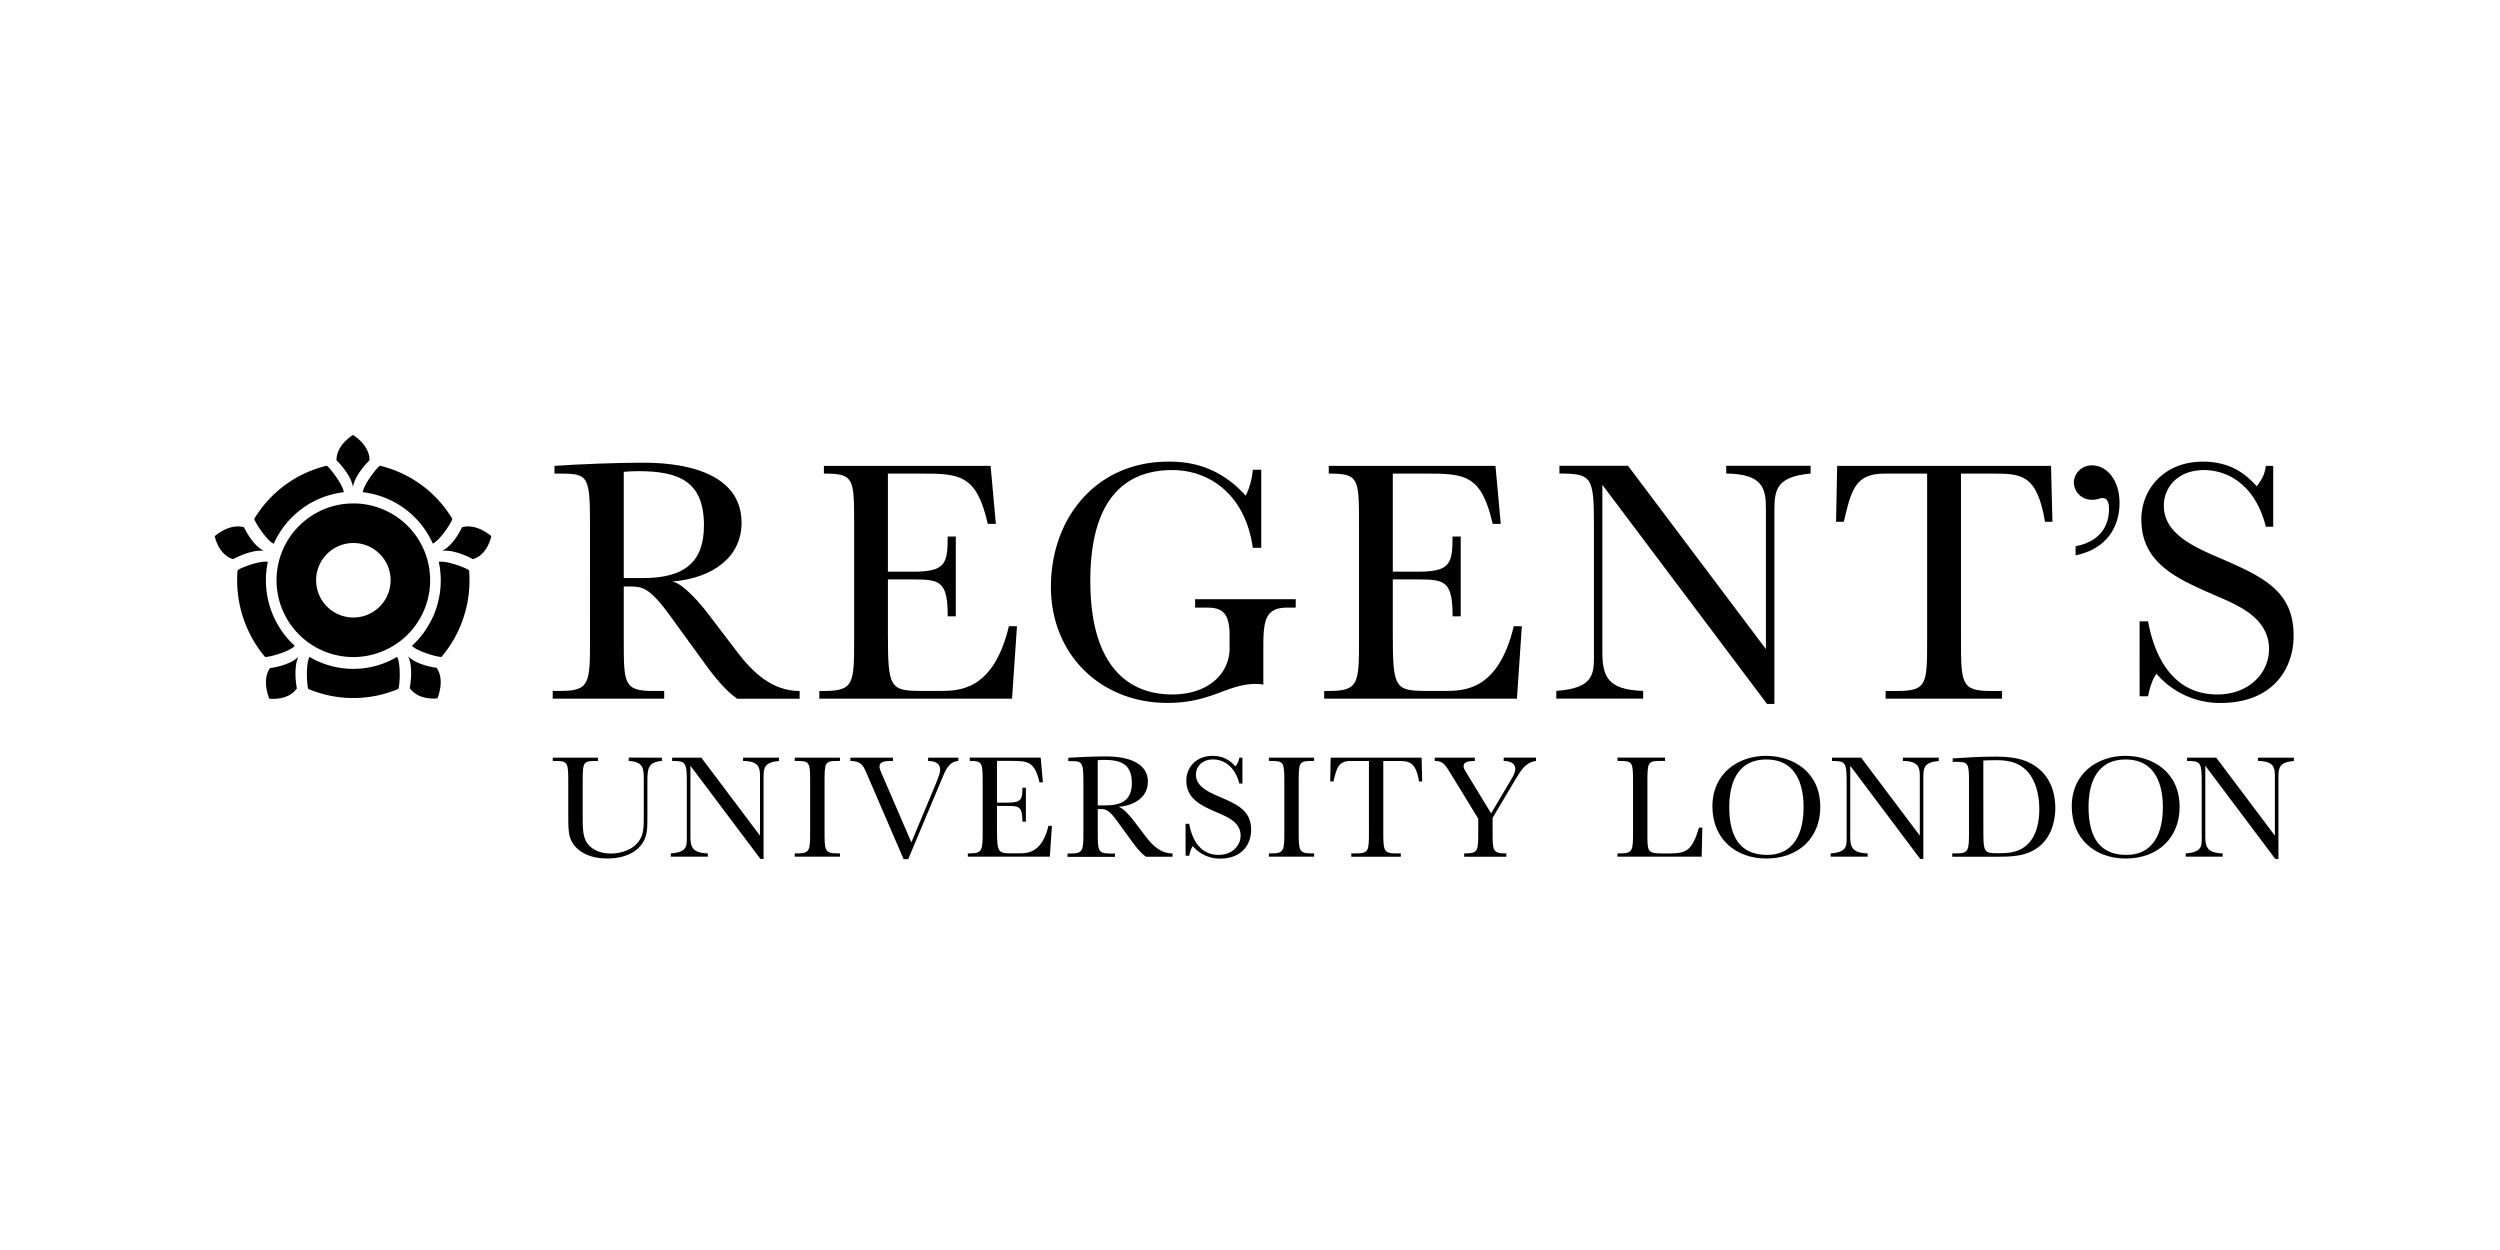 <svg xmlns="http://www.w3.org/2000/svg" viewBox="0 0 2267.72 1133.86"><g id="logo"><path d="M600.41,687.26v3c-13.16.93-13.16,7.88-13.16,19v29.84c0,11.81,0,17.63-3.51,24.15-4.77,8.68-15.75,15.48-32.85,15.48-18.59,0-27.41-8-30.95-13.18-4.48-6.65-4.48-12.89-4.48-28.09V709.93c0-18.17-.13-19.67-12.06-19.67h-2v-3h41v3c-13.45,0-13.86,0-13.86,19.4v28.21c0,12.91,0,20.09,3.4,25.8C535,769,542.21,774.24,554,774.24c8.93,0,20.34-3.12,26.17-12.19,3.8-5.87,3.8-12.06,3.8-23.47V708c0-10.86,0-16.85-13.7-17.78v-3Z"/><path d="M626.27,694.6v64.32c0,9.5,1.92,14.79,15.76,15.18v3H608.51v-3C623.85,773,623,766.92,623,758.92V709.66c0-18.2-.95-19.4-13.3-19.4v-3h26.46L689.38,758V703.82c0-7.57-1-13.43-15.34-13.56v-3h32.58v3c-13.17,1.2-14,6.1-14,14.53v74.33h-2.85Z"/><path d="M720.91,687.26h41v3H760c-11.8,0-12.06,1.07-12.06,19.4v44.1c0,17.36,0,20.34,11.4,20.34h2.56v3h-41v-3h2.58c11.4,0,11.4-3,11.4-20.34v-44.1c0-18.19-.26-19.4-12.07-19.4h-1.91Z"/><path d="M819.64,779.28l-34-78.85c-2.72-6.22-4.88-10.17-14.24-10.17v-3H810v3c-7.2,0-12.21.26-12.21,5.17,0,1.87.4,2.54,3.1,8.93l25.79,59.7,20.77-49.65c5.31-12.62,5.31-14.38,5.31-16.12,0-7.21-6.81-8-10.87-8v-3h27.42v3c-6.79,0-10.6,6-13.57,13l-31.89,76Z"/><path d="M954.19,749.15l-1.91,27.93H877.91v-3h1.77c11.68,0,11.68-3,11.68-20.35V709.68c0-17.81-.15-19.44-11.68-19.44v-3H944l2,22.4h-3.1c-4.34-19.15-10.85-19.44-26.07-19.44H904.39v37.87H914c12.62,0,13.43-3.13,13.43-13.56h3.13v30.8h-3.13c0-13.58-3-14.25-13.29-14.25h-9.77v21.31c0,20.62.8,21.69,13.15,21.69h6.65c7.6,0,20.91,0,26.88-25Z"/><path d="M995.73,730.54h7.47c16.41,0,23.48-6.5,23.48-20.35,0-16.94-9.65-20.91-25.38-20.91-2.44,0-3.81.18-5.57.3Zm45.47-21.29c0,12.75-10.45,21.29-26.88,22.67,4.07.24,11.68,9.35,14,12.48l11.39,15c5.7,7.43,13.17,14.76,23.88,14.76v3h-24.16c-2.32-1.76-5.81-4.47-11.93-12.89l-14.11-19.39c-8-11-10.72-11-15.73-11h-1.91v20c0,17.37-.13,20.35,11.25,20.35h4.35v3h-43v-3h2.85c11.54,0,11.54-3,11.54-20.35v-44.1c0-19.79-1-19.4-13.73-19.4v-3c9.66-.68,24.44-1.23,33.26-1.23,5.83,0,39-.54,39,23.2"/><path d="M1075.4,747.24h3.28c1.21,6.23,5.67,28.22,26.71,28.22,12.22,0,19.94-8.27,19.94-17.5,0-12.74-13.42-17.48-22.1-21.31-13.84-6.1-27.13-12.06-27.13-28.74,0-11.68,8.81-22.26,23.72-22.26,11.83,0,17.51,6,20.77,9.49a14.61,14.61,0,0,0,3.54-7.86H1127v23.47h-2.84c-4.08-16.27-14.78-21.86-23.88-21.86-10,0-15.47,6.66-15.47,13.72,0,10.72,11.13,15.73,21.57,20.22,17.38,7.46,28.48,13,28.48,30,0,13-8.27,26-28.2,26a32.16,32.16,0,0,1-24.69-11.3c-.85,1.24-2.19,3.26-3.26,8.71h-3.28Z"/><path d="M1151,687.26h41v3h-1.89c-11.81,0-12.08,1.07-12.08,19.4v44.1c0,17.36,0,20.34,11.41,20.34H1192v3h-41v-3h2.6c11.39,0,11.39-3,11.39-20.34v-44.1c0-18.19-.27-19.4-12.08-19.4H1151Z"/><path d="M1371.71,705.46c.93-1.5,2.84-5.3,2.84-7.75,0-5.68-5.28-7.47-10.58-7.47v-3h29.32v3c-9.38,1.38-13.16,7.63-19.26,17.8l-20.1,33.79v11.93c0,18.19-.12,20.36,12.46,20.36v3h-38.24v-3c12.91,0,12.74-2,12.74-20.36V742.63L1317.29,704c-6.79-11.11-8.26-13.72-15.87-13.72v-3h36.37v3c-7.45,0-10.19,1.52-10.19,4.65,0,1.88.69,3,3.4,7.45l21.57,35.42Z"/><path d="M1543.57,777.1h-76.38v-3h2.71c11.41,0,11.41-3,11.41-20.33V709.66c0-18.2-.28-19.42-12.09-19.42h-2v-3h43.14v3h-3.92c-11.81,0-12.1,1.11-12.1,19.42v47c0,15.61,0,17.48,13.46,17.48h6.78c15.58,0,20.34-3,26.6-23.45h3Z"/><path d="M1602.78,775.46c29.46,0,33.24-28.08,33.24-43.3,0-13-2.7-43.24-33.77-43.24-28,0-33.66,24.27-33.66,43.12,0,28,10.55,43.42,34.19,43.42m-1-89.84c24.44,0,49.39,14.27,49.39,46.42,0,27.41-19.13,46.71-49,46.71-27.29,0-48.86-17.4-48.86-47.26,0-30.51,24-45.87,48.43-45.87"/><path d="M1678.33,694.6v64.32c0,9.5,1.88,14.79,15.76,15.18v3h-33.54v-3c15.34-1.07,14.52-7.18,14.52-15.18V709.66c0-18.2-.94-19.4-13.29-19.4v-3h26.45l53.2,70.69V703.82c0-7.57-1-13.43-15.34-13.56v-3h32.55v3c-13.15,1.2-14,6.1-14,14.53v74.33h-2.86Z"/><path d="M1799.08,749.83c0,23.61-.15,24.14,14.12,24.14,6.36,0,16.29-.28,23.75-6.1,10.84-8.42,12.87-23.18,12.87-33.92,0-8.55-1.35-21.16-8.41-31.2-9.35-13.31-24.29-13.18-31.36-13.18-4.6,0-8,.14-11,.3Zm11.81-63.52c19.67,0,30.52,4.22,38.78,11.3C1862,708,1864.35,723,1864.35,733c0,7.61-1.64,23.88-13.86,34.22-11.78,10-26.44,9.89-39.74,9.89h-39.89v-3h3.64c11.55,0,11.55-3,11.55-20.34V710.34c0-18.18-.27-19.27-12.21-19.27h-2.58v-3.13c12.36-.8,24.14-1.63,39.63-1.63"/><path d="M1928.69,775.46c29.43,0,33.24-28.08,33.24-43.3,0-13-2.69-43.24-33.8-43.24-28,0-33.64,24.27-33.64,43.12,0,28,10.58,43.42,34.2,43.42m-1-89.84c24.43,0,49.41,14.27,49.41,46.42,0,27.41-19.13,46.71-49,46.71-27.26,0-48.84-17.4-48.84-47.26,0-30.51,24-45.87,48.43-45.87"/><path d="M2000.41,694.6v64.32c0,9.5,1.9,14.79,15.73,15.18v3h-33.5v-3c15.33-1.07,14.51-7.18,14.51-15.18V709.66c0-18.2-.94-19.4-13.3-19.4v-3h26.46L2063.52,758V703.82c0-7.57-1-13.43-15.36-13.56v-3h32.59v3c-13.18,1.2-14,6.1-14,14.53v74.33h-2.86Z"/><path d="M565.81,524.35h17.55c38.6,0,55.19-15.31,55.19-47.84,0-39.89-22.66-49.14-59.67-49.14-5.73,0-8.92.32-13.07.62Zm106.86-50.08c0,30-24.55,50.08-63.16,53.26,9.57.65,27.44,22,32.87,29.36L669.18,592c13.42,17.56,31,34.79,56.15,34.79v7h-56.8c-5.42-4.17-13.71-10.56-28.08-30.32l-33.16-45.63C588.47,532,582.08,532,570.28,532h-4.47v46.88c0,40.83-.33,47.88,26.48,47.88h10.2v7H501.35v-7h6.72c27.12,0,27.12-7,27.12-47.88V475.21c0-46.57-2.23-45.62-32.23-45.62v-7c22.65-1.6,57.43-2.87,78.17-2.87,13.7,0,91.54-1.3,91.54,54.54"/><path d="M922.49,568.06,918,633.78H743.2v-7h4.14c27.45,0,27.45-7,27.45-47.86V475.21c0-41.78-.34-45.62-27.45-45.62v-7H898.56l4.79,52.61H896c-10.21-45-25.53-45.62-61.26-45.62H805.41v89h22.65c29.67,0,31.58-7.34,31.58-31.9H867v72.41h-7.33c0-31.9-7-33.5-31.25-33.5h-23v50.08c0,48.49,1.92,51.06,31,51.06H852c17.86,0,49.11,0,63.16-58.71Z"/><path d="M1175.33,543.5v7.66h-7.69c-19.43,0-21.68,11.16-21.68,34.77V621a36.34,36.34,0,0,0-6.69-.63c-26.16,0-40.19,17.23-80.41,17.23-60.57,0-105.58-44-105.58-105.27,0-62.53,41.16-113.59,106.56-113.59,16.27,0,44.34,2.23,70.17,30.94a67.33,67.33,0,0,0,6.39-23.61h7.66v70.85h-7.66c-6.72-48.19-39.24-70.52-73.05-70.52-43.72,0-74.34,27.44-74.34,100.49,0,76.24,33.5,103.05,74.34,103.05,31.9,0,52-18.18,52-42.11V576.35c0-20.73-7-25.19-20.41-25.19h-10.84V543.5Z"/><path d="M1380.44,568.06,1376,633.78H1201.15v-7h4.16c27.44,0,27.44-7,27.44-47.86V475.21c0-41.78-.33-45.62-27.44-45.62v-7h151.22l4.78,52.61H1354c-10.22-45-25.52-45.62-61.26-45.62h-29.34v89H1286c29.66,0,31.57-7.34,31.57-31.9H1325v72.41h-7.36c0-31.9-7-33.5-31.25-33.5h-23v50.08c0,48.49,1.9,51.06,30.94,51.06h15.63c17.86,0,49.12,0,63.17-58.71Z"/><path d="M1453.48,439.77V591c0,22.31,4.47,34.75,37,35.7v7H1411.7v-7c36-2.57,34.13-16.9,34.13-35.7V475.17c0-42.75-2.25-45.63-31.29-45.63v-7h62.23l125.06,166.23V461.48c0-17.86-2.23-31.59-36-31.94v-7h76.56v7c-30.95,2.88-32.87,14.36-32.87,34.13V638.52h-6.69Z"/><path d="M1665.47,473.31l1-50.72h194l1.27,50.72h-6.72c-7.33-43.7-22-43.7-47.83-43.7h-28.4V578.9c0,40.82,0,47.87,26.81,47.87H1816v7H1710.44v-7h10.84c27.14,0,26.8-7,26.8-47.87V429.61h-38.59c-26.16,0-30,13.71-37,43.7Z"/><path d="M1206.62,708.84l.41-21.56h82.49l.54,21.56h-2.86c-3.1-18.57-9.36-18.57-20.35-18.57h-12.08v63.49c0,17.38,0,20.36,11.43,20.36h4.46v3h-44.92v-3h4.62c11.54,0,11.39-3,11.39-20.36V690.27h-16.41c-11.12,0-12.76,5.82-15.74,18.57Z"/><path d="M1882.76,495.48c21.67-4.15,30.3-17.87,30.3-33.82,0-2.22,0-9.9-5.75-9.9-3.52,0-3.83,1.61-9.24,1.61-11.82,0-16.92-9.24-16.92-15.64,0-7.32,6.06-15.63,16.59-15.63,12.76,0,24.88,12.75,24.88,34.14,0,14.66-5.72,40.21-39.86,47.53Z"/><path d="M1940.79,563.59h7.66c2.87,14.69,13.39,66.36,62.85,66.36,28.72,0,46.9-19.45,46.9-41.14,0-30-31.59-41.17-52-50.09-32.55-14.37-63.81-28.41-63.81-67.65,0-27.41,20.74-52.32,55.83-52.32,27.76,0,41.15,14.05,48.82,22.34,7-8.64,7.66-14.68,8.3-18.49H2062v55.18h-6.69c-9.57-38.3-34.8-51.37-56.14-51.37-23.62,0-36.39,15.63-36.39,32.22,0,25.21,26.17,37,50.73,47.54,40.84,17.55,67,30.62,67,70.49,0,30.66-19.45,61-66.37,61a75.62,75.62,0,0,1-58-26.51c-1.94,2.89-5.13,7.68-7.67,20.43h-7.66Z"/><path d="M248.3,493.24a79.74,79.74,0,0,1,63.55-46.76c-1-7.68-13.82-23.55-15.58-24a105.07,105.07,0,0,0-65.57,48.08c-.43,1.55,10.63,19.38,17.6,22.68"/><path d="M320.48,560.13a33.78,33.78,0,1,1,33.83-33.79,33.77,33.77,0,0,1-33.83,33.79m0-103.47a69.67,69.67,0,1,0,69.7,69.68,69.62,69.62,0,0,0-69.7-69.68"/><path d="M320.17,441.65c2-12,15.08-24.17,15.08-24.17,0-14.18-15.08-22.9-15.08-22.9s-15,8.72-15,22.9c0,0,13,12.2,15,24.17"/><path d="M267.3,585.81a80.81,80.81,0,0,1-24.36-76.15c-7.58-1.43-26.64,6.15-27.44,7.77-.22,2.88-.37,5.94-.37,9a108,108,0,0,0,25.27,69.44c2,.67,21.87-4.33,26.9-10"/><path d="M270.72,595.67c-8.33,8.46-25.86,10.37-25.86,10.37-7.83,11.47-.58,27.76-.58,27.76s17.07,2.19,25-9.35c0,0-3.7-17.87,1.4-28.78"/><path d="M361.27,624.79c1.2-1,2.7-22.06-1.07-28.93a78.12,78.12,0,0,1-79.47,0c-3.7,6.93-2.2,27.93-1,28.93l-.07.16a105.17,105.17,0,0,0,81.57,0Z"/><path d="M370.26,595.36c8.3,8.5,25.81,10.37,25.81,10.37,7.91,11.47.68,27.78.68,27.78s-17.1,2.21-25.1-9.33c0,0,3.76-17.91-1.39-28.82"/><path d="M425.45,517.47c-.63-1.53-19.87-9.24-27.45-7.81a80.24,80.24,0,0,1-24.33,76.15c5.49,5.57,25.2,10.76,26.88,10a107.5,107.5,0,0,0,25.31-69.44c0-3-.11-6.1-.34-9Z"/><path d="M392.6,493.12c6.86-3.27,17.56-20.13,17.73-22.45a105.12,105.12,0,0,0-65.56-48.19c-1.75.27-14.64,16.24-15.68,24a79.51,79.51,0,0,1,63.51,46.64"/><path d="M239.21,499.64c-10.64-5.3-17.87-21.38-17.87-21.38-13.32-3.89-26.58,8.08-26.58,8.08s3.19,16.89,16.63,20.89c0,0,15.88-9,27.82-7.59"/><path d="M401.22,499.64c10.64-5.3,17.87-21.38,17.87-21.38,13.35-3.89,26.58,8.08,26.58,8.08s-3.19,16.89-16.65,20.89c0,0-15.86-9-27.8-7.59"/></g></svg>